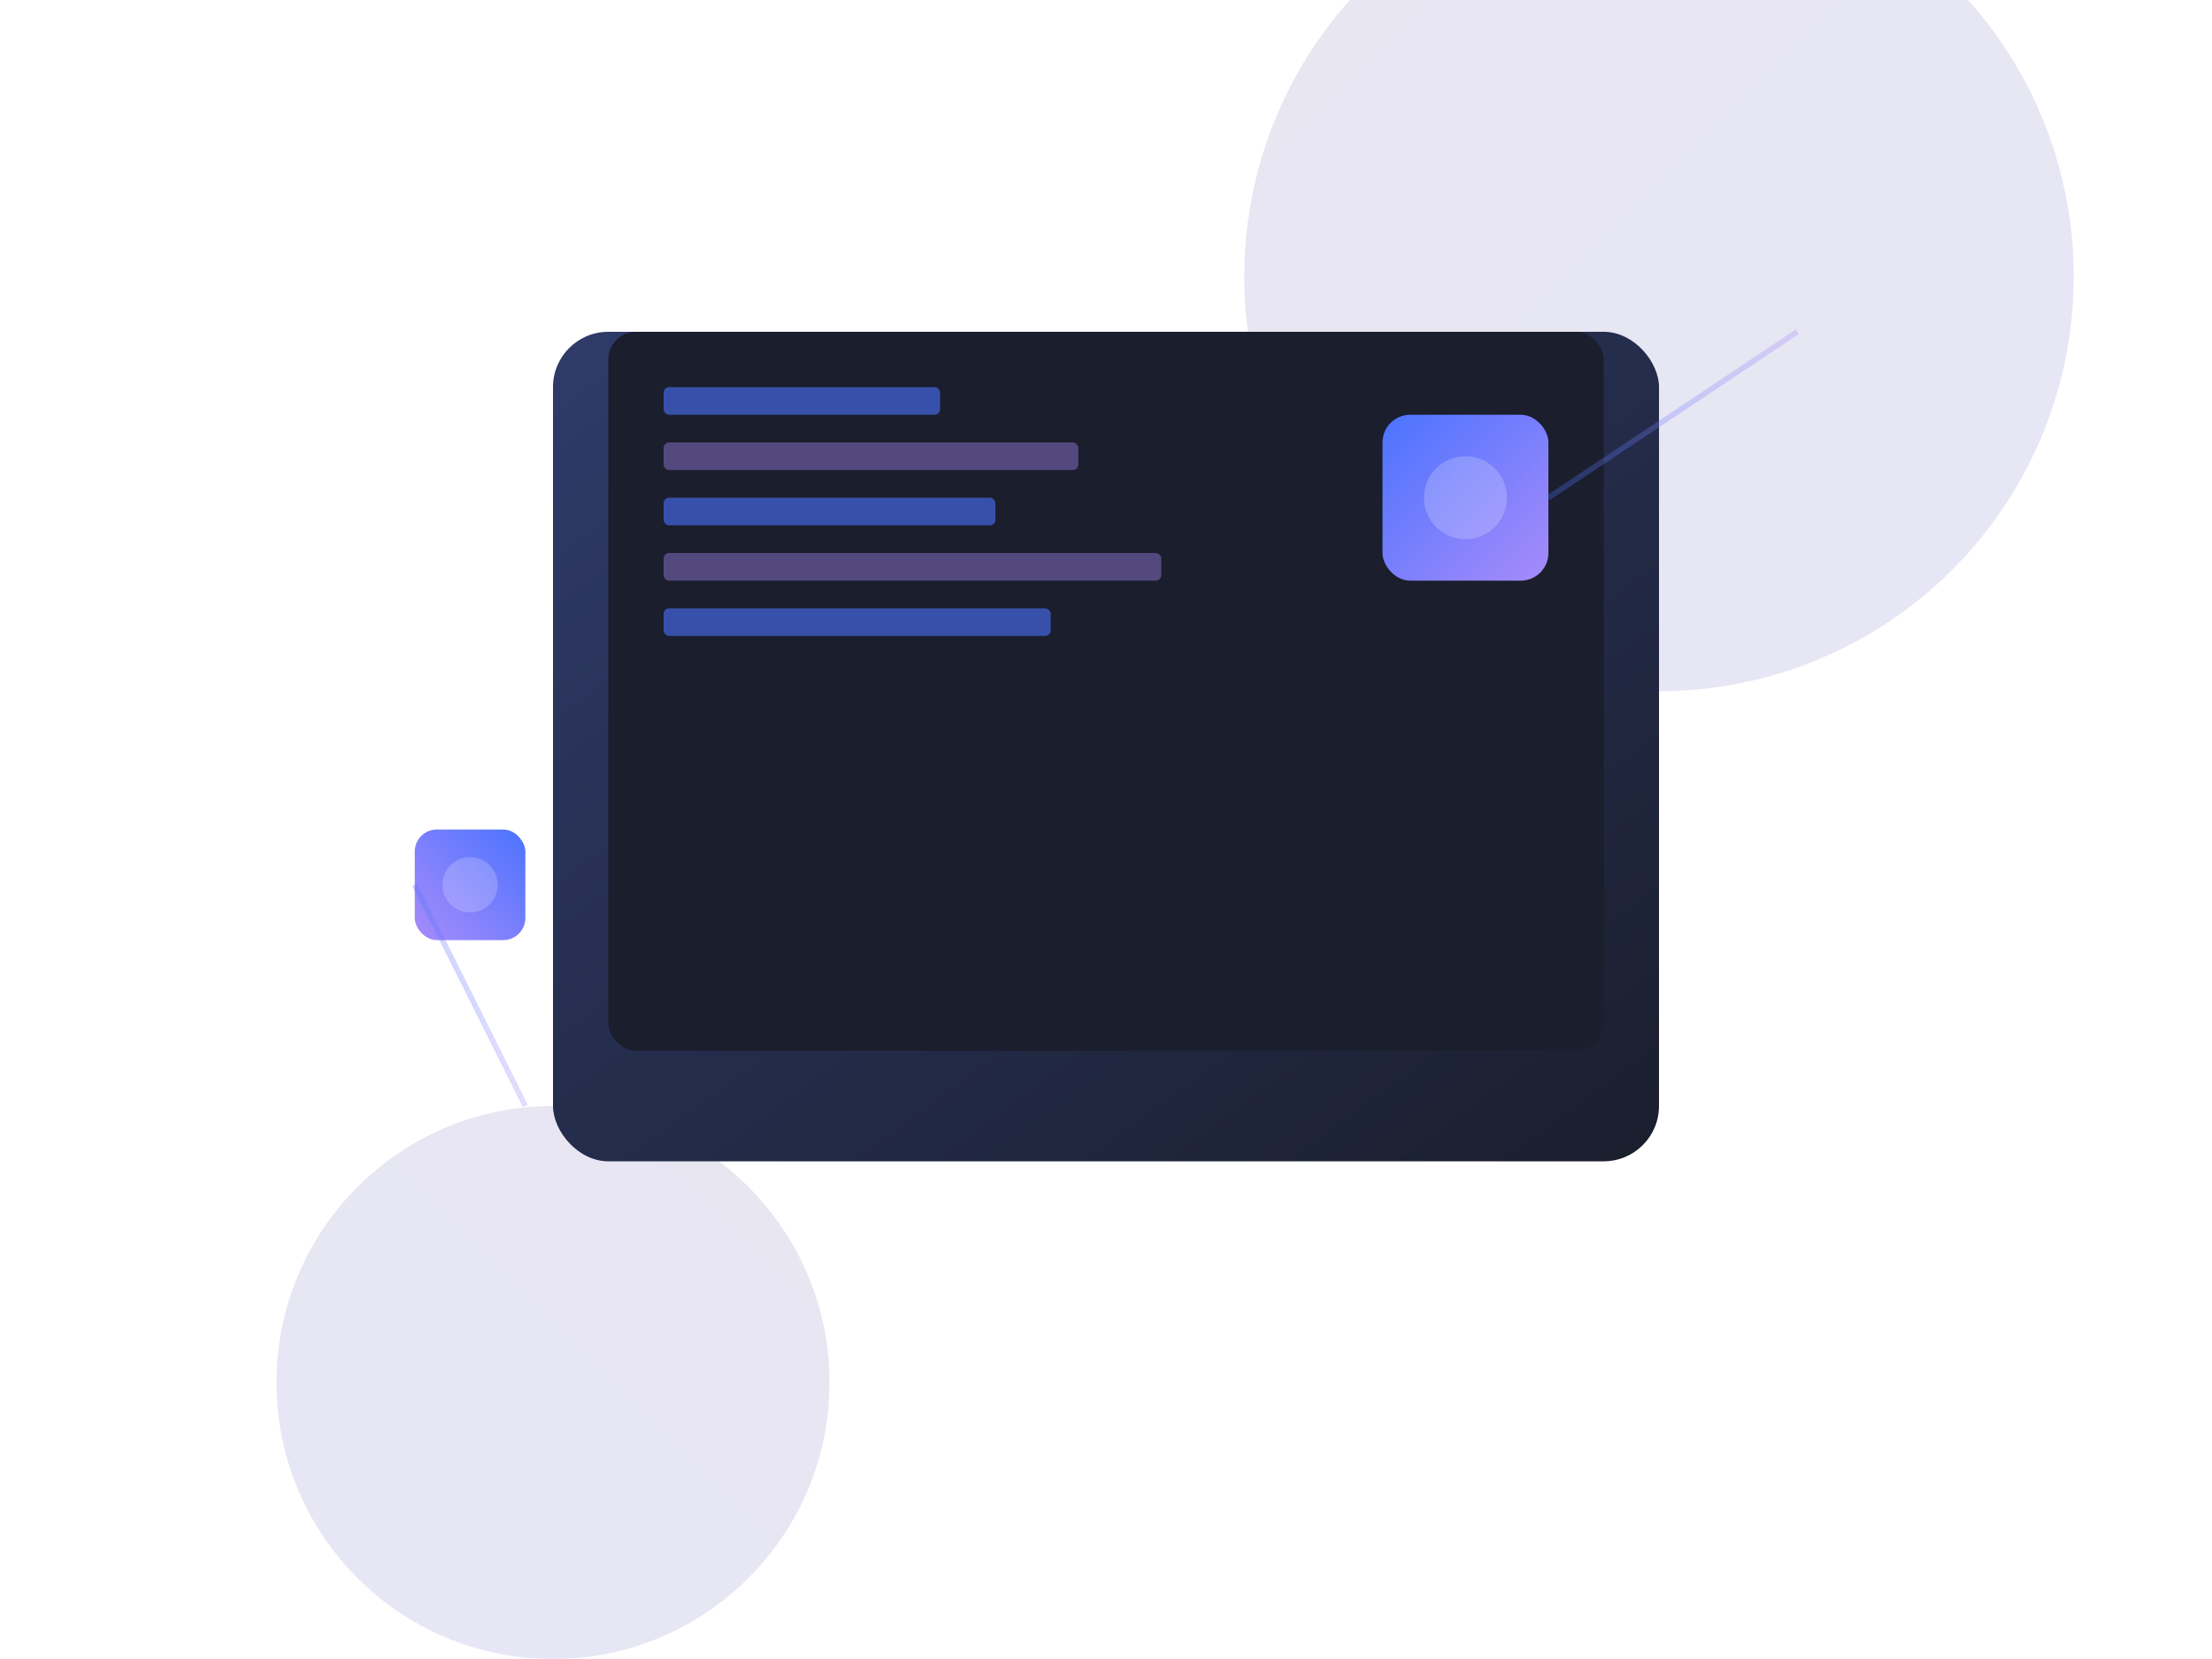 <?xml version="1.0" encoding="UTF-8"?>
<svg width="800" height="600" viewBox="0 0 800 600" fill="none" xmlns="http://www.w3.org/2000/svg">
    <!-- Background Elements -->
    <circle cx="600" cy="100" r="150" fill="url(#gradient1)" opacity="0.1"/>
    <circle cx="200" cy="500" r="100" fill="url(#gradient2)" opacity="0.1"/>

    <!-- Main Device Frame -->
    <rect x="200" y="100" width="400" height="300" rx="20" fill="url(#deviceGradient)" filter="url(#shadow)"/>
    <rect x="220" y="120" width="360" height="260" rx="10" fill="#1a1e2d"/>

    <!-- Code Elements -->
    <g transform="translate(240, 140)">
        <!-- Code Lines -->
        <rect width="100" height="10" rx="2" fill="#4B73FF" opacity="0.6"/>
        <rect y="20" width="150" height="10" rx="2" fill="#A78BFA" opacity="0.4"/>
        <rect y="40" width="120" height="10" rx="2" fill="#4B73FF" opacity="0.6"/>
        <rect y="60" width="180" height="10" rx="2" fill="#A78BFA" opacity="0.4"/>
        <rect y="80" width="140" height="10" rx="2" fill="#4B73FF" opacity="0.6"/>
    </g>

    <!-- Floating Elements -->
    <g transform="translate(500, 150)" class="floating-element">
        <rect width="60" height="60" rx="10" fill="url(#elementGradient1)"/>
        <circle cx="30" cy="30" r="15" fill="white" opacity="0.2"/>
    </g>

    <g transform="translate(150, 300)" class="floating-element">
        <rect width="40" height="40" rx="8" fill="url(#elementGradient2)"/>
        <circle cx="20" cy="20" r="10" fill="white" opacity="0.2"/>
    </g>

    <!-- Connecting Lines -->
    <path d="M560 180 L650 120" stroke="url(#lineGradient)" stroke-width="2" opacity="0.3"/>
    <path d="M150 320 L190 400" stroke="url(#lineGradient)" stroke-width="2" opacity="0.3"/>

    <!-- Definitions -->
    <defs>
        <!-- Gradients -->
        <linearGradient id="gradient1" x1="0" y1="0" x2="1" y2="1">
            <stop offset="0%" stop-color="#0f0675"/>
            <stop offset="100%" stop-color="#1a0f9e"/>
        </linearGradient>

        <linearGradient id="gradient2" x1="1" y1="0" x2="0" y2="1">
            <stop offset="0%" stop-color="#0f0675"/>
            <stop offset="100%" stop-color="#1a0f9e"/>
        </linearGradient>

        <linearGradient id="deviceGradient" x1="0" y1="0" x2="1" y2="1">
            <stop offset="0%" stop-color="#2f3b6a"/>
            <stop offset="100%" stop-color="#1a1e2d"/>
        </linearGradient>

        <linearGradient id="elementGradient1" x1="0" y1="0" x2="1" y2="1">
            <stop offset="0%" stop-color="#4B73FF"/>
            <stop offset="100%" stop-color="#A78BFA"/>
        </linearGradient>

        <linearGradient id="elementGradient2" x1="1" y1="0" x2="0" y2="1">
            <stop offset="0%" stop-color="#4B73FF"/>
            <stop offset="100%" stop-color="#A78BFA"/>
        </linearGradient>

        <linearGradient id="lineGradient" x1="0" y1="0" x2="1" y2="0">
            <stop offset="0%" stop-color="#4B73FF"/>
            <stop offset="100%" stop-color="#A78BFA"/>
        </linearGradient>

        <!-- Shadow Filter -->
        <filter id="shadow" x="-20%" y="-20%" width="140%" height="140%">
            <feGaussianBlur in="SourceAlpha" stdDeviation="10"/>
            <feOffset dx="0" dy="20"/>
            <feComposite in2="SourceAlpha" operator="arithmetic" k2="-1" k3="1"/>
            <feColorMatrix type="matrix" values="0 0 0 0 0   0 0 0 0 0   0 0 0 0 0  0 0 0 0.3 0"/>
        </filter>

        <!-- Animation -->
        <style>
            .floating-element {
                animation: float 6s ease-in-out infinite;
            }
            @keyframes float {
                0%, 100% { transform: translateY(0px); }
                50% { transform: translateY(-20px); }
            }
        </style>
    </defs>
</svg>
